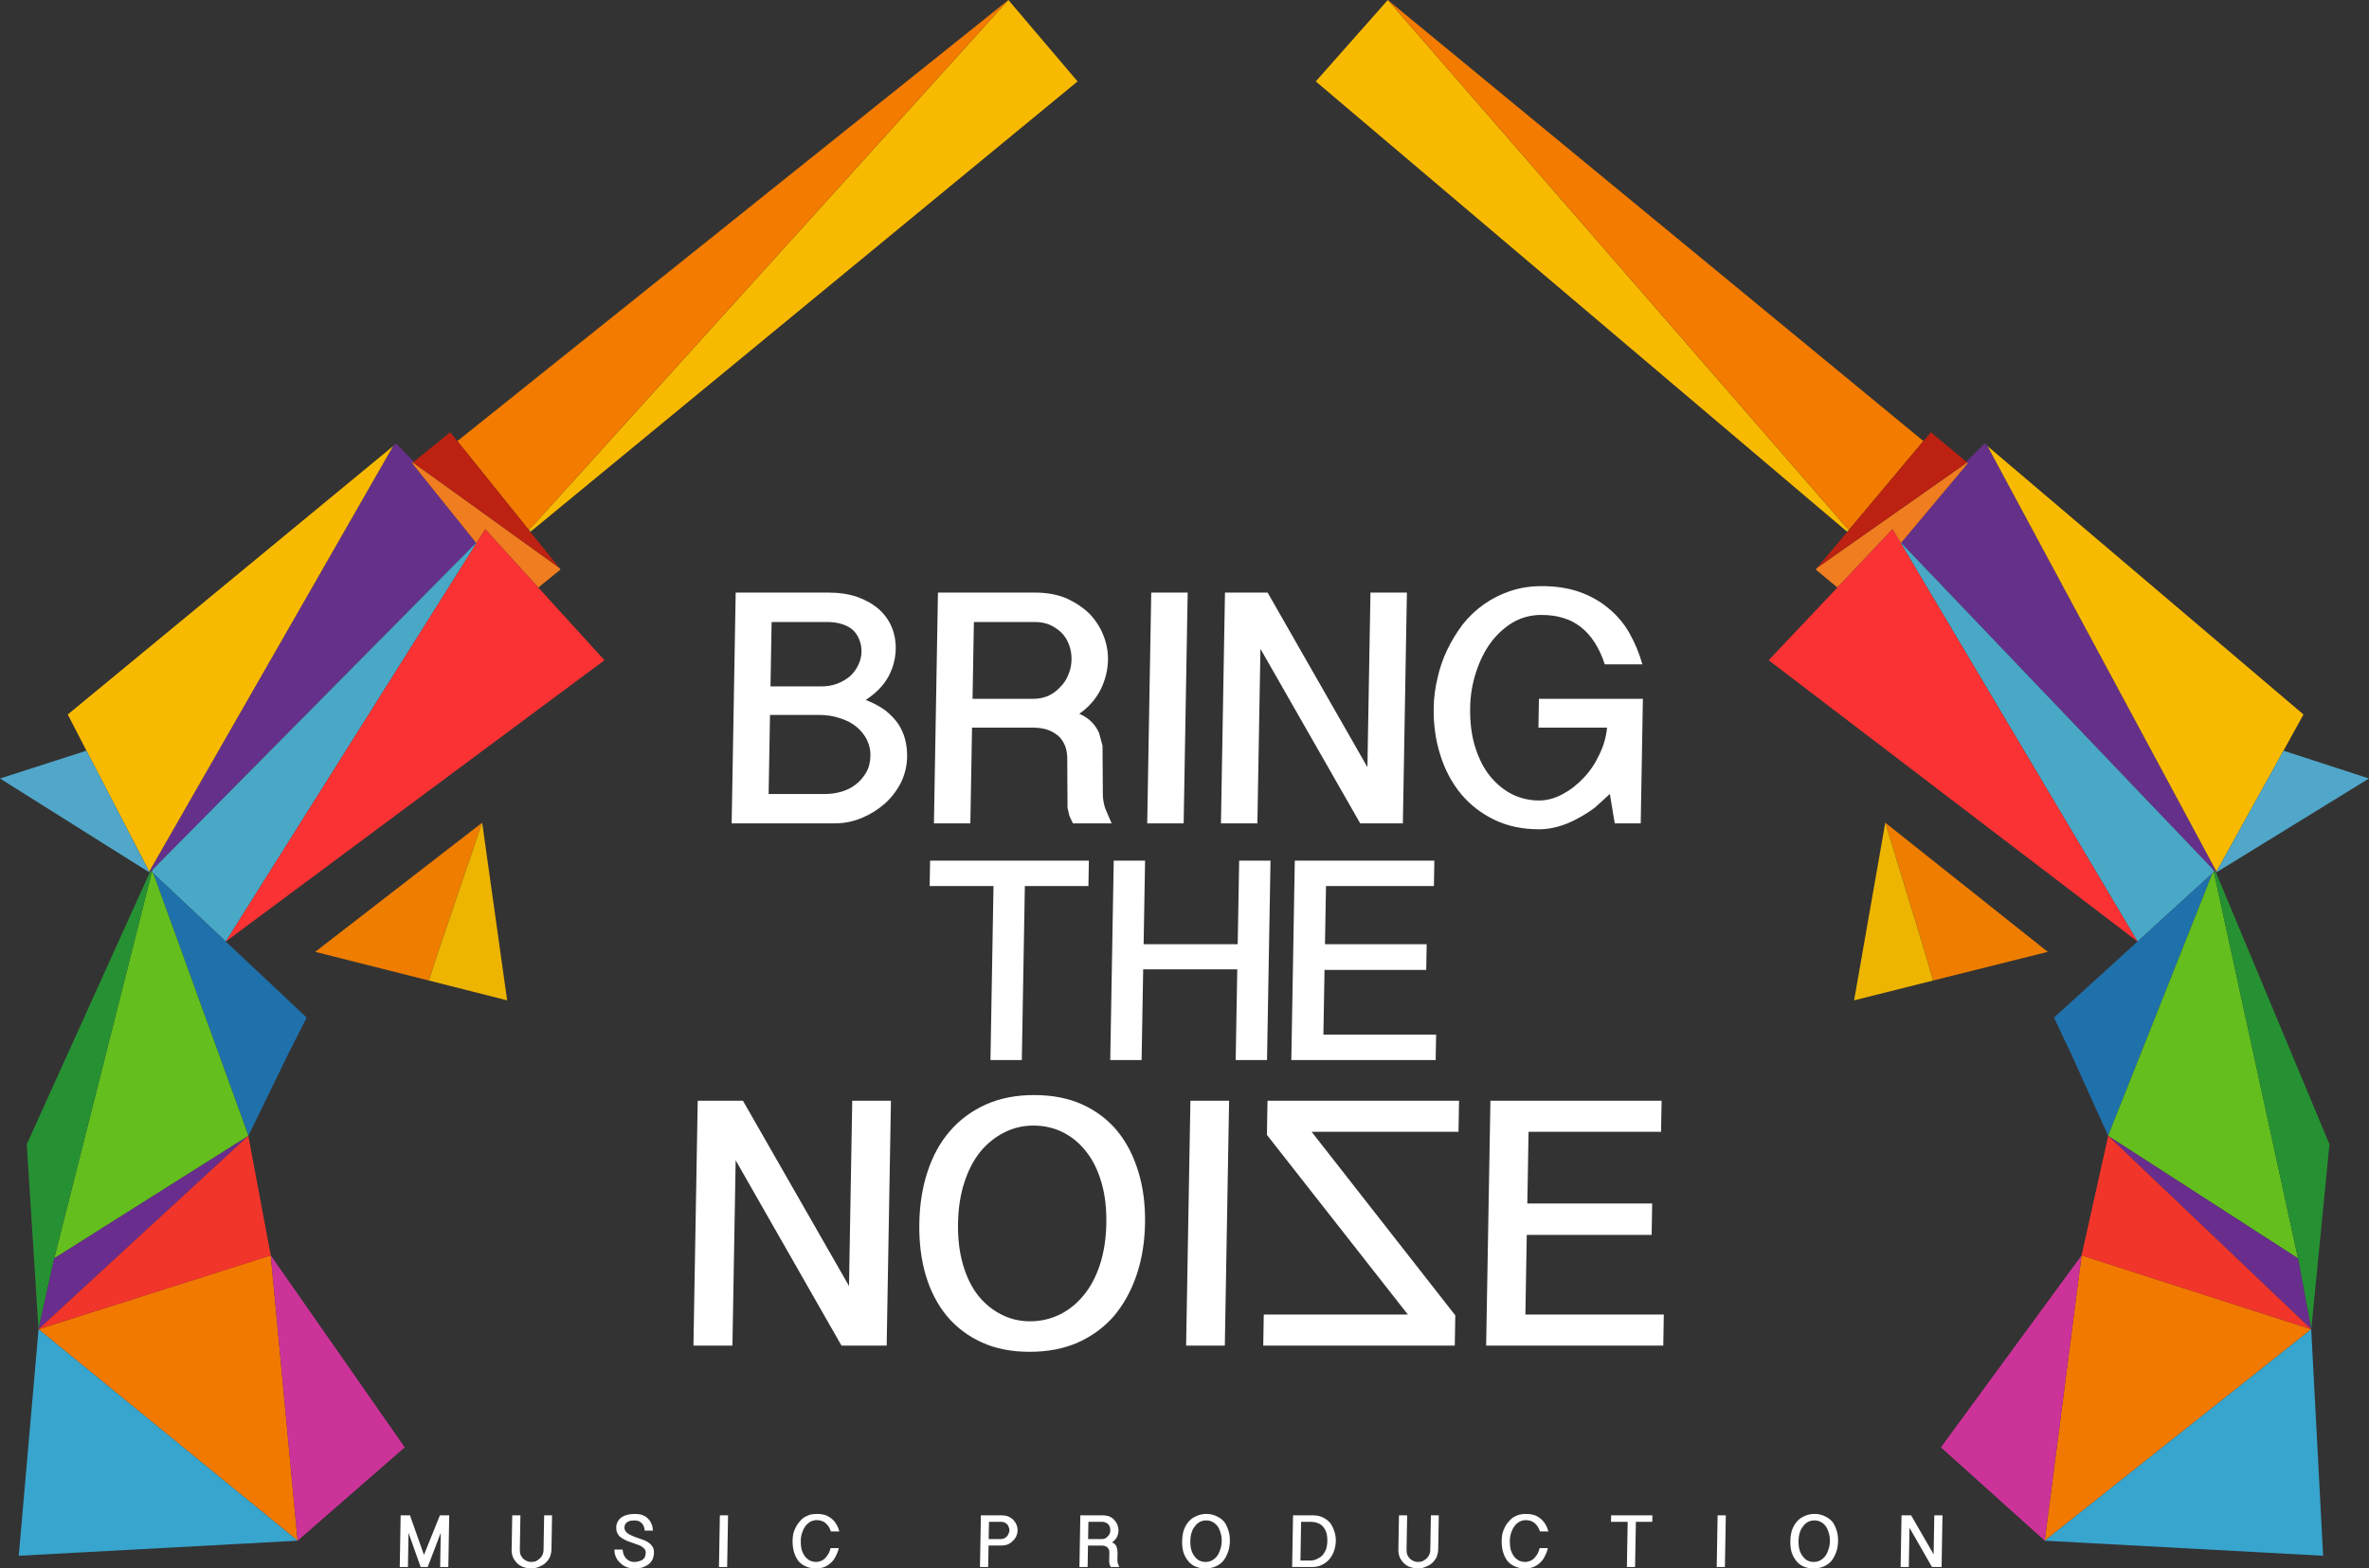 <?xml version="1.0" encoding="UTF-8"?>
<svg id="a" data-name="Warstwa 1" xmlns="http://www.w3.org/2000/svg" width="403.213" height="267" viewBox="0 0 403.213 267">
  <rect x="0" y="0" width="403.213" height="267" fill="#333333" stroke="none"/>
  <defs>
    <style>
      .b {
        fill: none;
      }

      .c {
        fill: #c39;
      }

      .c, .d, .e, .f, .g, .h, .i, .j, .k, .l, .m, .n, .o, .p, .q, .r, .s, .t, .u, .v, .w, .x {
        fill-rule: evenodd;
      }

      .d {
        fill: #f2352a;
      }

      .e {
        fill: #fff;
      }

      .f {
        fill: #65308a;
      }

      .g {
        fill: #51a7c9;
      }

      .h {
        fill: #ee7d00;
      }

      .i {
        fill: #9c6;
      }

      .j {
        fill: #fa3233;
      }

      .k {
        fill: #edb500;
      }

      .l {
        fill: #f27b00;
      }

      .m {
        fill: #f07d20;
      }

      .n {
        fill: #63be1e;
      }

      .o {
        fill: #1f71ab;
      }

      .p {
        fill: #269133;
      }

      .q {
        fill: #669967;
      }

      .r {
        fill: #bc2111;
      }

      .s {
        fill: #692e8d;
      }

      .t {
        fill: #38a5ce;
      }

      .u {
        fill: #f17900;
      }

      .v {
        fill: #49a8c6;
      }

      .w {
        fill: rgba(250, 101, 3, .408);
      }

      .x {
        fill: #f8ba00;
      }
    </style>
  </defs>
  <g>
    <path class="w" d="M25.529,148.577l-.015-.019.027-.084.069-.071-.081.174ZM25.811,148.397l-.056-.049-.057-.032.402-.403-.29.483Z"/>
    <line class="b" x1="102.698" y1="112.185" x2="95.055" y2="103.797"/>
    <polygon class="i" points="90.492 90.351 90.263 90.537 90.006 90.216 90.492 90.351"/>
    <path class="q" d="M25.407,148.661l.018.002-.06.141.042-.143ZM25.474,148.685l.014-.041.007.009-.021.033Z"/>
    <polygon class="f" points="25.698 148.316 25.656 148.303 25.61 148.403 25.541 148.474 25.607 148.281 25.656 148.303 25.679 148.254 25.634 148.197 25.484 148.521 25.445 148.473 25.442 148.508 25.343 148.463 25.397 148.373 66.913 75.939 67.384 75.465 70.435 78.594 70.282 78.718 70.13 78.841 81.037 92.408 26.1 147.913 25.698 148.316"/>
    <polygon class="m" points="95.414 96.943 91.62 100.016 82.587 90.096 81.09 92.474 81.037 92.408 70.13 78.841 70.282 78.718 95.171 96.642 95.414 96.943"/>
    <polygon class="v" points="38.421 160.274 25.896 148.483 25.85 148.426 25.811 148.397 26.1 147.913 81.037 92.408 81.09 92.474 38.44 160.257 38.421 160.274"/>
    <polygon class="o" points="52.197 173.228 49.011 179.51 42.265 193.374 41.878 192.225 26.149 148.838 25.896 148.484 38.421 160.274 38.428 160.283 38.678 160.516 52.197 173.228"/>
    <polyline class="n" points="9.227 214.22 25.85 148.426 25.896 148.483 26.149 148.837 41.878 192.225 42.265 193.374"/>
    <polyline class="p" points="6.552 226.28 4.557 194.792 25.364 148.803 25.425 148.662 25.484 148.52 25.634 148.197 25.679 148.253 25.656 148.303 25.607 148.281 25.541 148.473 25.514 148.558 25.487 148.642 25.474 148.684 25.494 148.652 25.529 148.577 25.61 148.402 25.656 148.303 25.698 148.316 25.755 148.347 25.811 148.396 25.85 148.426 9.227 214.22"/>
    <polyline class="s" points="42.265 193.374 6.552 226.28 6.561 226.055 6.552 226.28 7.29 223.006 9.227 214.22"/>
    <polygon class="u" points="46.085 213.707 50.66 262.278 6.552 226.28 46.085 213.707"/>
    <polyline class="t" points="50.66 262.278 50.66 262.278 3.191 264.843 6.544 226.505 6.552 226.28"/>
    <path class="x" d="M89.922,90.191l.038-.031.535-.433L171.631,0l11.775,13.86-92.913,76.491-.486-.135-.084-.025ZM11.532,121.631l55.381-45.691-41.516,72.434-10.679-20.58-3.186-6.162Z"/>
    <polygon class="l" points="171.631 0 90.495 89.727 89.96 90.16 77.84 75.086 171.631 0"/>
    <polygon class="r" points="70.435 78.594 76.628 73.579 77.84 75.086 89.96 90.16 89.922 90.191 90.006 90.216 90.263 90.537 95.171 96.642 70.282 78.718 70.435 78.594"/>
    <polygon class="g" points="25.343 148.464 0 132.527 14.718 127.793 25.397 148.373 25.343 148.464"/>
    <polygon class="j" points="102.882 112.394 38.428 160.283 38.428 160.283 38.44 160.257 81.09 92.474 82.587 90.096 91.62 100.016 95.055 103.798 102.698 112.185 102.882 112.394"/>
    <polyline class="c" points="46.085 213.707 68.889 246.388 50.66 262.278"/>
    <path class="h" d="M74.964,160.92c-.343,1.065-.698,2.142-1.066,3.227-.304.93-.601,1.856-.892,2.775l-19.361-4.885,28.424-21.993-7.105,20.875ZM53.595,168.098l-.045-.057.062.058h-.017Z"/>
    <path class="k" d="M86.32,170.295l-13.314-3.373c.291-.919.588-1.845.892-2.775.368-1.086.723-2.163,1.066-3.227l7.105-20.875,4.251,30.251Z"/>
    <polyline class="d" points="42.265 193.374 46.085 213.707 46.047 213.738 6.552 226.28 6.544 226.504 6.552 226.28"/>
  </g>
  <path class="e" d="M171.396,259.452c-.084-.064-.18-.128-.285-.192-.042-.032-.089-.064-.143-.096-.19-.066-.382-.098-.574-.098h-2.068l-.051,2.934h2.068c.192,0,.369-.031.53-.096.194-.096.356-.209.487-.336.131-.13.229-.29.296-.481.099-.162.151-.354.155-.579.003-.191-.042-.383-.135-.576-.06-.192-.153-.354-.279-.481ZM188.61,259.452c-.084-.064-.18-.128-.285-.192-.063-.032-.127-.064-.19-.096-.16-.066-.336-.098-.527-.098h-2.356l-.051,2.934h2.356c.159,0,.338-.031.531-.096.162-.096.308-.209.439-.336.13-.13.246-.29.345-.481.067-.162.102-.354.106-.579.003-.191-.025-.383-.086-.576-.06-.192-.153-.354-.28-.481ZM189.679,258.778c.133.154.25.315.353.481.059.109.114.222.162.336.123.322.182.625.177.912-.007.386-.093.77-.261,1.155-.199.351-.477.657-.833.913.192.064.349.16.476.289.127.128.22.273.281.432l.136.481.039.53-.023,1.298c-.003.191.025.385.086.576l.23.577h-1.442l-.139-.288-.091-.289-.044-.287.028-1.587c.003-.162-.011-.304-.04-.433-.062-.16-.139-.288-.234-.384-.094-.129-.237-.225-.427-.288-.159-.064-.352-.096-.576-.096h-2.356l-.064,3.653h-1.394l.154-8.797h3.75c.449,0,.848.064,1.199.191.349.159.634.368.854.625ZM206.667,259.26c-.098-.072-.2-.139-.308-.193-.318-.159-.67-.24-1.054-.24s-.739.08-1.062.24c-.11.054-.217.121-.316.193-.191.141-.361.317-.514.528-.262.289-.459.657-.596,1.106-.137.417-.208.897-.218,1.443-.01.576.044,1.073.167,1.491.12.449.305.817.557,1.106.218.319.486.56.805.722.318.159.67.24,1.054.24s.739-.081,1.062-.24c.322-.162.616-.403.878-.722.229-.289.413-.657.548-1.106.167-.417.257-.915.267-1.491.01-.546-.063-1.026-.215-1.443-.119-.449-.29-.817-.509-1.106-.167-.211-.348-.387-.544-.528ZM208.495,259.26c.239.362.431.78.579,1.249.182.545.268,1.155.257,1.829-.012.706-.12,1.329-.321,1.876-.203.577-.467,1.072-.796,1.489-.36.417-.797.738-1.314.962-.517.225-1.094.336-1.737.336s-1.216-.111-1.725-.336c-.508-.224-.92-.544-1.234-.962-.346-.417-.609-.912-.791-1.489-.151-.547-.22-1.17-.208-1.876.012-.673.103-1.284.273-1.829.164-.469.379-.886.647-1.249.063-.083.129-.163.196-.24.328-.386.751-.689,1.267-.915.517-.256,1.097-.383,1.737-.383s1.215.128,1.724.383c.509.225.935.529,1.281.915.06.077.114.157.165.24ZM243.544,257.962h1.345l-.102,5.816c-.006.354-.058.674-.16.962-.07.289-.202.562-.398.818-.165.225-.361.433-.589.625-.228.193-.471.337-.729.434-.259.128-.518.223-.775.287-.29.064-.578.096-.867.096-.385,0-.768-.064-1.15-.192-.415-.127-.781-.336-1.096-.625-.285-.255-.534-.593-.752-1.008-.185-.417-.272-.884-.263-1.396l.102-5.816h1.394l-.102,5.865c-.006.319.039.609.13.866.125.254.279.481.469.672.189.16.395.29.619.386.223.095.444.144.67.144.255,0,.514-.033.771-.098.226-.096.451-.24.68-.432.196-.159.36-.368.491-.625.133-.256.202-.544.208-.865l.103-5.913ZM225.701,263.732c.136-.417.208-.883.217-1.395.01-.546-.047-1.026-.168-1.443-.151-.417-.353-.768-.606-1.057-.251-.258-.554-.449-.903-.577-.35-.129-.718-.193-1.103-.193h-1.683l-.115,6.589h1.683c.385,0,.755-.081,1.11-.241.354-.162.664-.37.924-.625.264-.289.477-.643.643-1.057ZM226.357,259.21c.013.017.027.033.047.049.289.406.52.87.697,1.394.183.512.27,1.074.259,1.684s-.117,1.186-.319,1.731c-.202.544-.484,1.026-.843,1.442-.359.386-.782.69-1.266.913-.485.226-1.015.336-1.593.336h-3.413l.154-8.797h3.413c.608,0,1.153.11,1.63.336.477.224.887.528,1.234.912ZM122.37,266.759l.154-8.797h1.394l-.154,8.797h-1.394ZM111.046,259.885l.084.673h-1.394c-.028-.289-.087-.544-.179-.77-.093-.224-.218-.4-.376-.528-.157-.162-.332-.272-.523-.336-.223-.066-.448-.098-.672-.098l-.626.049c-.193.032-.371.096-.533.191-.161.098-.292.225-.391.386-.099.159-.15.352-.154.576-.004.257.071.48.229.674.125.192.313.351.568.481.222.128.493.255.811.386l1.863.672c.286.128.556.29.808.481.221.192.41.417.566.673.124.257.182.562.176.915-.008.449-.095.849-.262,1.202-.165.32-.394.592-.687.818-.325.223-.68.4-1.067.53-.418.096-.867.143-1.348.143-.289,0-.561-.032-.817-.096-.287-.064-.557-.159-.812-.287-.254-.129-.475-.289-.664-.481-.221-.194-.41-.402-.566-.625-.157-.225-.281-.481-.371-.77-.091-.288-.134-.608-.128-.962h1.394c.026.322.087.609.178.866.123.256.263.481.421.672.189.162.395.304.617.435.223.095.478.144.767.144.257,0,.498-.033.723-.098.258-.064.466-.142.629-.24.194-.128.342-.288.441-.481.1-.224.153-.48.158-.768.003-.194-.042-.37-.136-.53-.093-.128-.22-.256-.378-.385-.157-.128-.348-.241-.57-.336l-2.151-.768-.714-.385c-.222-.129-.412-.273-.569-.434-.158-.191-.283-.4-.375-.623-.092-.225-.136-.497-.131-.819.007-.383.094-.721.258-1.008.166-.289.378-.53.639-.722.291-.193.614-.336.969-.433.387-.096.804-.143,1.253-.143.417,0,.768.032,1.056.096.319.095.589.208.811.336.222.159.412.336.568.53.157.159.283.351.375.576.124.224.201.432.23.625ZM136.511,260.943c-.136.416-.208.848-.215,1.297-.011.609.044,1.153.164,1.634.153.448.354.833.605,1.154.251.287.535.512.853.673.318.128.638.193.958.193s.627-.066.917-.193c.29-.128.534-.304.73-.528.197-.226.376-.481.542-.77.134-.289.235-.576.304-.865h1.394c-.104.48-.272.93-.504,1.346-.201.449-.464.818-.788,1.107-.326.319-.716.577-1.168.768-.42.162-.902.241-1.446.241-.609,0-1.169-.111-1.677-.336-.478-.192-.905-.496-1.282-.912-.314-.417-.562-.915-.743-1.492-.182-.609-.267-1.283-.254-2.019.007-.385.045-.77.117-1.153.103-.386.238-.738.403-1.06.167-.351.364-.657.594-.912.23-.289.491-.545.782-.77.324-.191.663-.351,1.018-.481.355-.096.756-.143,1.205-.143.544,0,1.024.064,1.439.191.415.159.779.368,1.095.625.316.256.583.577.801.962.219.352.388.753.507,1.202h-1.442c-.213-.642-.525-1.123-.937-1.442-.378-.321-.872-.481-1.482-.481-.384,0-.755.096-1.11.288-.324.193-.601.449-.832.77-.23.321-.413.689-.548,1.107ZM166.797,266.759l.154-8.797h3.462c.449,0,.848.064,1.198.191.35.159.651.368.903.625.132.154.249.315.352.481.058.109.114.222.163.336.122.322.18.625.175.912-.006.322-.075.643-.208.962-.134.321-.332.594-.592.819-.229.256-.52.464-.876.624-.355.13-.756.193-1.205.193h-2.068l-.064,3.653h-1.394ZM253.673,187.378h29.137l-.092,5.289h-22.549l-.213,12.212h21.251l-.093,5.338h-21.251l-.237,13.558h23.56l-.092,5.289h-30.148l.728-41.686ZM248.244,192.668h-25.003l24.457,31.252-.09,5.144h-32.6l.092-5.289h24.521l-23.988-30.58.102-5.817h32.6l-.092,5.289ZM145.055,187.378h6.588l-.728,41.686h-7.693l-18.009-31.541-.551,31.541h-6.635l.728-41.686h7.693l18.056,31.541.551-31.541ZM202.611,187.378h6.587l-.728,41.686h-6.587l.728-41.686ZM175.899,191.61c-1.764,0-3.404.383-4.925,1.153-1.552.77-2.918,1.86-4.096,3.269-1.147,1.411-2.059,3.157-2.736,5.241-.676,2.051-1.038,4.376-1.083,6.971s.235,4.936.839,7.021c.604,2.082,1.456,3.829,2.553,5.239,1.129,1.411,2.457,2.5,3.982,3.27,1.493.77,3.12,1.154,4.884,1.154,1.795,0,3.485-.384,5.069-1.154,1.551-.77,2.9-1.859,4.048-3.27,1.178-1.41,2.106-3.157,2.784-5.239.678-2.085,1.039-4.424,1.084-7.021.045-2.595-.234-4.92-.84-6.971-.605-2.084-1.472-3.83-2.601-5.241-1.099-1.41-2.41-2.5-3.934-3.269-1.557-.77-3.233-1.153-5.028-1.153ZM175.99,186.417c3.109,0,5.841.528,8.194,1.587,2.386,1.089,4.379,2.595,5.979,4.519,1.57,1.923,2.764,4.232,3.582,6.923.819,2.661,1.2,5.593,1.144,8.799-.057,3.238-.541,6.186-1.452,8.849-.912,2.659-2.186,4.968-3.824,6.922-1.667,1.924-3.713,3.43-6.137,4.519-2.39,1.06-5.14,1.587-8.249,1.587-3.045,0-5.745-.528-8.098-1.587-2.386-1.089-4.379-2.595-5.979-4.519-1.601-1.955-2.795-4.263-3.583-6.922-.786-2.662-1.152-5.61-1.095-8.849.056-3.206.524-6.138,1.403-8.799.881-2.691,2.156-5,3.824-6.923,1.668-1.924,3.713-3.43,6.137-4.519,2.39-1.06,5.109-1.587,8.154-1.587ZM87.082,263.778l.102-5.816h1.393l-.102,5.865c-.006.319.039.609.13.866.124.254.28.481.469.672.19.16.396.29.619.386.222.095.445.144.669.144.257,0,.514-.033.772-.098.225-.096.452-.24.679-.432.196-.159.36-.368.492-.625.133-.256.202-.544.208-.865l.103-5.913h1.347l-.102,5.816c-.006.354-.06.674-.162.962-.069.289-.202.562-.398.818-.164.225-.36.433-.589.625-.227.193-.47.337-.729.434-.259.128-.516.223-.774.287-.29.064-.579.096-.868.096-.384,0-.768-.064-1.15-.192-.415-.127-.78-.336-1.095-.625-.284-.255-.534-.593-.751-1.008-.185-.417-.273-.884-.264-1.396ZM74.913,266.759l.102-5.816-2.217,5.816h-1.202l-2.062-5.816-.102,5.816h-1.394l.154-8.797h1.586l2.383,6.732,2.714-6.732h1.586l-.154,8.797h-1.394ZM158.308,146.512h27.023l-.076,4.326h-10.82l-.517,29.616h-5.336l.517-29.616h-10.866l.076-4.326ZM220.382,146.512h23.751l-.076,4.326h-18.367l-.173,9.902h17.309l-.076,4.376h-17.309l-.192,11.01h19.184l-.076,4.328h-24.568l.592-33.942ZM189.561,146.512h5.336l-.248,14.228h16.013l.248-14.228h5.335l-.592,33.942h-5.335l.269-15.434h-16.013l-.269,15.434h-5.336l.592-33.942ZM131.333,105.884l-.191,10.963h8.702c.962,0,1.863-.162,2.702-.481.806-.321,1.519-.738,2.136-1.251.587-.544,1.047-1.17,1.379-1.874.365-.738.555-1.491.569-2.261.013-.736-.103-1.409-.349-2.019-.214-.609-.558-1.153-1.03-1.634-.473-.449-1.091-.802-1.857-1.057-.764-.257-1.644-.385-2.637-.385h-9.424ZM252.601,102.854c1.362-.961,2.866-1.715,4.51-2.259,1.645-.545,3.411-.818,5.304-.818,2.403,0,4.561.337,6.473,1.009,1.878.674,3.514,1.604,4.903,2.789,1.423,1.153,2.6,2.549,3.533,4.183.933,1.636,1.672,3.414,2.214,5.338h-6.395c-.944-2.853-2.299-4.968-4.072-6.347-1.739-1.379-3.987-2.068-6.743-2.068-1.732,0-3.325.417-4.783,1.249-1.457.866-2.728,2.021-3.811,3.464-1.05,1.442-1.881,3.108-2.491,4.999-.642,1.924-.982,3.942-1.019,6.059-.044,2.5.237,4.728.845,6.683.606,1.955,1.444,3.606,2.509,4.952,1.098,1.347,2.363,2.387,3.792,3.125,1.43.704,2.963,1.057,4.598,1.057,1.313,0,2.634-.353,3.961-1.057,1.328-.706,2.528-1.636,3.606-2.789,1.078-1.121,1.966-2.436,2.666-3.942.729-1.475,1.173-3.013,1.33-4.617h-11.684l.086-4.904h17.693l-.37,21.205h-4.424l-.826-5.002-2.54,2.308c-.942.707-1.931,1.33-2.966,1.875-1.036.578-2.118,1.027-3.244,1.347-1.097.321-2.189.48-3.279.48-2.821,0-5.344-.528-7.57-1.586-2.257-1.09-4.155-2.547-5.693-4.375-1.569-1.891-2.75-4.087-3.537-6.587-.823-2.533-1.208-5.257-1.157-8.174.03-1.7.251-3.398.667-5.097.38-1.698.938-3.302,1.67-4.808.731-1.507,1.604-2.934,2.621-4.279,1.048-1.315,2.255-2.453,3.62-3.414ZM195.946,100.882h6.202l-.686,39.284h-6.202l.686-39.284ZM233.258,100.882h6.202l-.686,39.284h-7.259l-16.984-29.715-.519,29.715h-6.202l.686-39.284h7.26l16.983,29.715.519-29.715ZM165.16,140.166h-6.202l.686-39.284h16.588c2.019,0,3.808.338,5.367,1.011,1.526.706,2.825,1.586,3.897,2.644,1.039,1.121,1.82,2.355,2.34,3.702.522,1.347.771,2.708.747,4.087-.03,1.731-.446,3.414-1.243,5.049-.829,1.636-2.041,3.014-3.632,4.135.829.353,1.525.817,2.093,1.394.536.544.957,1.17,1.265,1.876l.587,2.163.052,8.076c-.015.834.115,1.683.388,2.549l1.108,2.598h-6.588l-.603-1.3-.313-1.344-.048-8.318c.011-.641-.073-1.283-.254-1.924-.214-.641-.54-1.219-.979-1.731-.473-.481-1.075-.881-1.807-1.202-.795-.32-1.722-.48-2.78-.48h-10.386l-.285,16.3ZM165.759,105.884l-.228,13.077h10.386c.833,0,1.653-.159,2.46-.481.775-.353,1.441-.834,1.997-1.442.619-.576,1.096-1.283,1.431-2.115.367-.802.558-1.683.575-2.645.016-.898-.13-1.747-.436-2.548-.307-.802-.728-1.475-1.264-2.02-.568-.544-1.233-.993-1.996-1.346-.763-.321-1.61-.481-2.539-.481h-10.386ZM131.057,121.702l-.235,13.462h9.664c.898,0,1.797-.128,2.701-.385.9-.255,1.709-.655,2.424-1.202.714-.544,1.32-1.234,1.815-2.066.463-.802.703-1.763.723-2.885.016-.929-.176-1.813-.579-2.645-.402-.833-.981-1.572-1.74-2.212-.758-.641-1.695-1.139-2.811-1.491-1.083-.383-2.33-.577-3.741-.577h-8.222ZM141.036,100.882c1.796,0,3.409.241,4.843.721,1.434.515,2.656,1.202,3.667,2.068.978.865,1.714,1.876,2.207,3.029.492,1.187.726,2.437.703,3.751-.03,1.698-.458,3.302-1.286,4.809-.827,1.474-2.099,2.772-3.817,3.893,1.304.515,2.417,1.106,3.335,1.781.884.704,1.61,1.457,2.172,2.259.562.866.963,1.764,1.203,2.692.239.961.351,1.94.334,2.934-.027,1.538-.373,2.998-1.038,4.376-.697,1.378-1.616,2.58-2.755,3.606-1.172,1.026-2.485,1.842-3.938,2.45-1.486.611-2.997.915-4.535.915h-17.599l.686-39.284h15.819ZM329.225,257.962h1.394l-.154,8.797h-1.634l-3.827-6.682-.117,6.682h-1.394l.154-8.797h1.635l3.828,6.634.116-6.634ZM262.898,259.26c.046.078.094.156.14.241.218.352.387.753.509,1.202h-1.442c-.214-.642-.527-1.123-.937-1.442-.379-.321-.874-.481-1.482-.481-.386,0-.755.096-1.112.288-.099.059-.196.122-.29.193-.201.162-.38.354-.54.577-.231.321-.412.689-.548,1.107-.136.416-.208.848-.215,1.297-.011.609.044,1.153.164,1.634.153.448.354.833.604,1.154.254.287.536.512.854.673.318.128.637.193.958.193s.627-.066.917-.193c.291-.128.534-.304.73-.528.197-.226.377-.481.543-.77.133-.289.233-.576.304-.865h1.394c-.104.48-.274.93-.505,1.346-.199.449-.461.818-.788,1.107-.325.319-.715.577-1.167.768-.42.162-.902.241-1.446.241-.607,0-1.167-.111-1.677-.336-.478-.192-.904-.496-1.282-.912-.315-.417-.56-.915-.744-1.492-.181-.609-.265-1.283-.252-2.019.007-.385.045-.77.116-1.153.102-.386.237-.738.404-1.06.134-.288.291-.544.469-.768.04-.051.081-.097.123-.144.229-.289.49-.545.782-.77.324-.191.663-.351,1.017-.481.356-.096.757-.143,1.206-.143.544,0,1.024.064,1.439.191.414.159.778.368,1.094.625.248.201.468.442.661.721ZM281.24,257.962l-.019,1.104h-2.789l-.134,7.693h-1.394l.134-7.693h-2.838l.019-1.104h7.021ZM292.346,257.962h1.394l-.154,8.797h-1.394l.154-8.797ZM311.455,262.337c.01-.546-.063-1.026-.215-1.443-.122-.449-.289-.817-.511-1.106-.249-.32-.534-.56-.852-.722-.317-.159-.669-.24-1.054-.24s-.738.08-1.062.24c-.325.162-.601.402-.829.722-.262.289-.461.657-.597,1.106-.136.417-.208.897-.218,1.443-.01.576.045,1.073.167,1.491.12.449.306.817.558,1.106.218.319.485.56.804.722.318.159.668.24,1.053.24s.74-.081,1.062-.24c.324-.162.617-.403.877-.722.231-.289.412-.657.549-1.106.167-.417.257-.915.267-1.491ZM308.842,257.722c.64,0,1.218.128,1.725.383.509.225.936.529,1.281.915.314.417.562.912.745,1.489.181.545.267,1.155.255,1.829-.012.706-.12,1.329-.32,1.876-.204.577-.468,1.072-.797,1.489-.36.417-.797.738-1.314.962-.516.225-1.097.336-1.737.336s-1.216-.111-1.724-.336c-.511-.224-.92-.544-1.234-.962-.346-.417-.61-.912-.791-1.489-.152-.547-.22-1.17-.208-1.876.012-.673.101-1.284.273-1.829.201-.576.483-1.072.843-1.489.328-.386.748-.689,1.267-.915.517-.256,1.096-.383,1.737-.383Z"/>
  <g>
    <path class="w" d="M377.049,148.402l.066.071.024.085-.015.019-.075-.175ZM376.575,147.912l.388.404-.058.032-.057.049-.274-.484Z"/>
    <line class="b" x1="309.16" y1="103.797" x2="301.225" y2="112.185"/>
    <polygon class="i" points="314.685 90.216 314.416 90.537 314.192 90.351 314.685 90.216"/>
    <path class="q" d="M377.281,148.803l-.055-.141h.017s.038.141.038.141ZM377.156,148.652l.008-.009.012.041-.02-.032Z"/>
    <polygon class="f" points="376.575 147.912 323.575 92.408 334.957 78.841 334.809 78.718 334.66 78.594 337.822 75.465 338.275 75.939 377.262 148.373 377.314 148.463 377.213 148.508 377.21 148.474 377.171 148.521 377.033 148.197 376.984 148.254 377.006 148.303 377.055 148.281 377.115 148.474 377.049 148.403 377.006 148.303 376.963 148.316 376.575 147.912"/>
    <polygon class="m" points="309.295 96.642 334.809 78.718 334.957 78.841 323.575 92.408 323.521 92.474 322.107 90.096 312.727 100.016 309.042 96.943 309.295 96.642"/>
    <polygon class="v" points="363.806 160.257 323.522 92.474 323.578 92.408 376.576 147.912 376.85 148.397 376.809 148.427 376.761 148.484 363.824 160.274 363.806 160.257"/>
    <polygon class="o" points="363.559 160.516 363.816 160.283 363.824 160.274 376.761 148.484 376.496 148.837 359.251 192.225 358.825 193.374 352.562 179.51 349.596 173.228 363.559 160.516"/>
    <polyline class="n" points="358.825 193.374 359.252 192.226 376.496 148.838 376.761 148.484 376.809 148.428 391.136 214.22"/>
    <polyline class="p" points="391.135 214.22 376.808 148.426 376.849 148.397 376.906 148.348 376.963 148.316 377.006 148.303 377.049 148.402 377.124 148.577 377.155 148.652 377.175 148.684 377.164 148.642 377.139 148.558 377.115 148.473 377.055 148.28 377.006 148.303 376.984 148.253 377.033 148.197 377.171 148.521 377.225 148.661 377.28 148.803 396.483 194.792 393.388 226.28"/>
    <polyline class="s" points="391.136 214.22 392.765 223.006 393.389 226.28 393.388 226.055 393.389 226.28 358.825 193.374"/>
    <polygon class="u" points="393.388 226.28 348.023 262.278 354.294 213.707 393.388 226.28"/>
    <polyline class="t" points="393.388 226.28 393.389 226.505 395.403 264.843 348.023 262.278 348.023 262.278"/>
    <path class="x" d="M314.685,90.216l-.492.135L223.95,13.86l12.259-13.86,78.003,89.727.519.433.037.032-.085.025ZM388.66,127.793l-11.398,20.58-38.986-72.434,53.785,45.691-3.401,6.162Z"/>
    <polygon class="l" points="327.378 75.086 314.732 90.16 314.213 89.727 236.209 0 327.378 75.086"/>
    <polygon class="r" points="334.809 78.718 309.295 96.642 314.416 90.537 314.685 90.216 314.769 90.191 314.732 90.16 327.378 75.086 328.642 73.579 334.66 78.594 334.809 78.718"/>
    <polygon class="g" points="377.262 148.373 388.66 127.793 403.213 132.526 377.314 148.463 377.262 148.373"/>
    <polygon class="j" points="301.225 112.185 309.16 103.798 312.727 100.016 322.107 90.096 323.521 92.474 363.805 160.257 363.816 160.283 363.816 160.283 301.033 112.394 301.225 112.185"/>
    <polyline class="c" points="348.023 262.278 330.349 246.388 354.294 213.707"/>
    <path class="h" d="M320.881,140.046l27.657,21.991-19.532,4.885c-.259-.919-.524-1.845-.796-2.775-.33-1.086-.647-2.163-.952-3.227l-6.377-20.874ZM348.358,168.099l.065-.058-.047.057h-.017Z"/>
    <path class="k" d="M320.881,140.046l6.377,20.874c.305,1.065.622,2.142.952,3.227.272.93.537,1.856.796,2.775l-13.432,3.373,5.307-30.249Z"/>
    <polyline class="d" points="393.388 226.28 393.389 226.504 393.388 226.28 354.331 213.738 354.294 213.707 358.824 193.374"/>
  </g>
</svg>